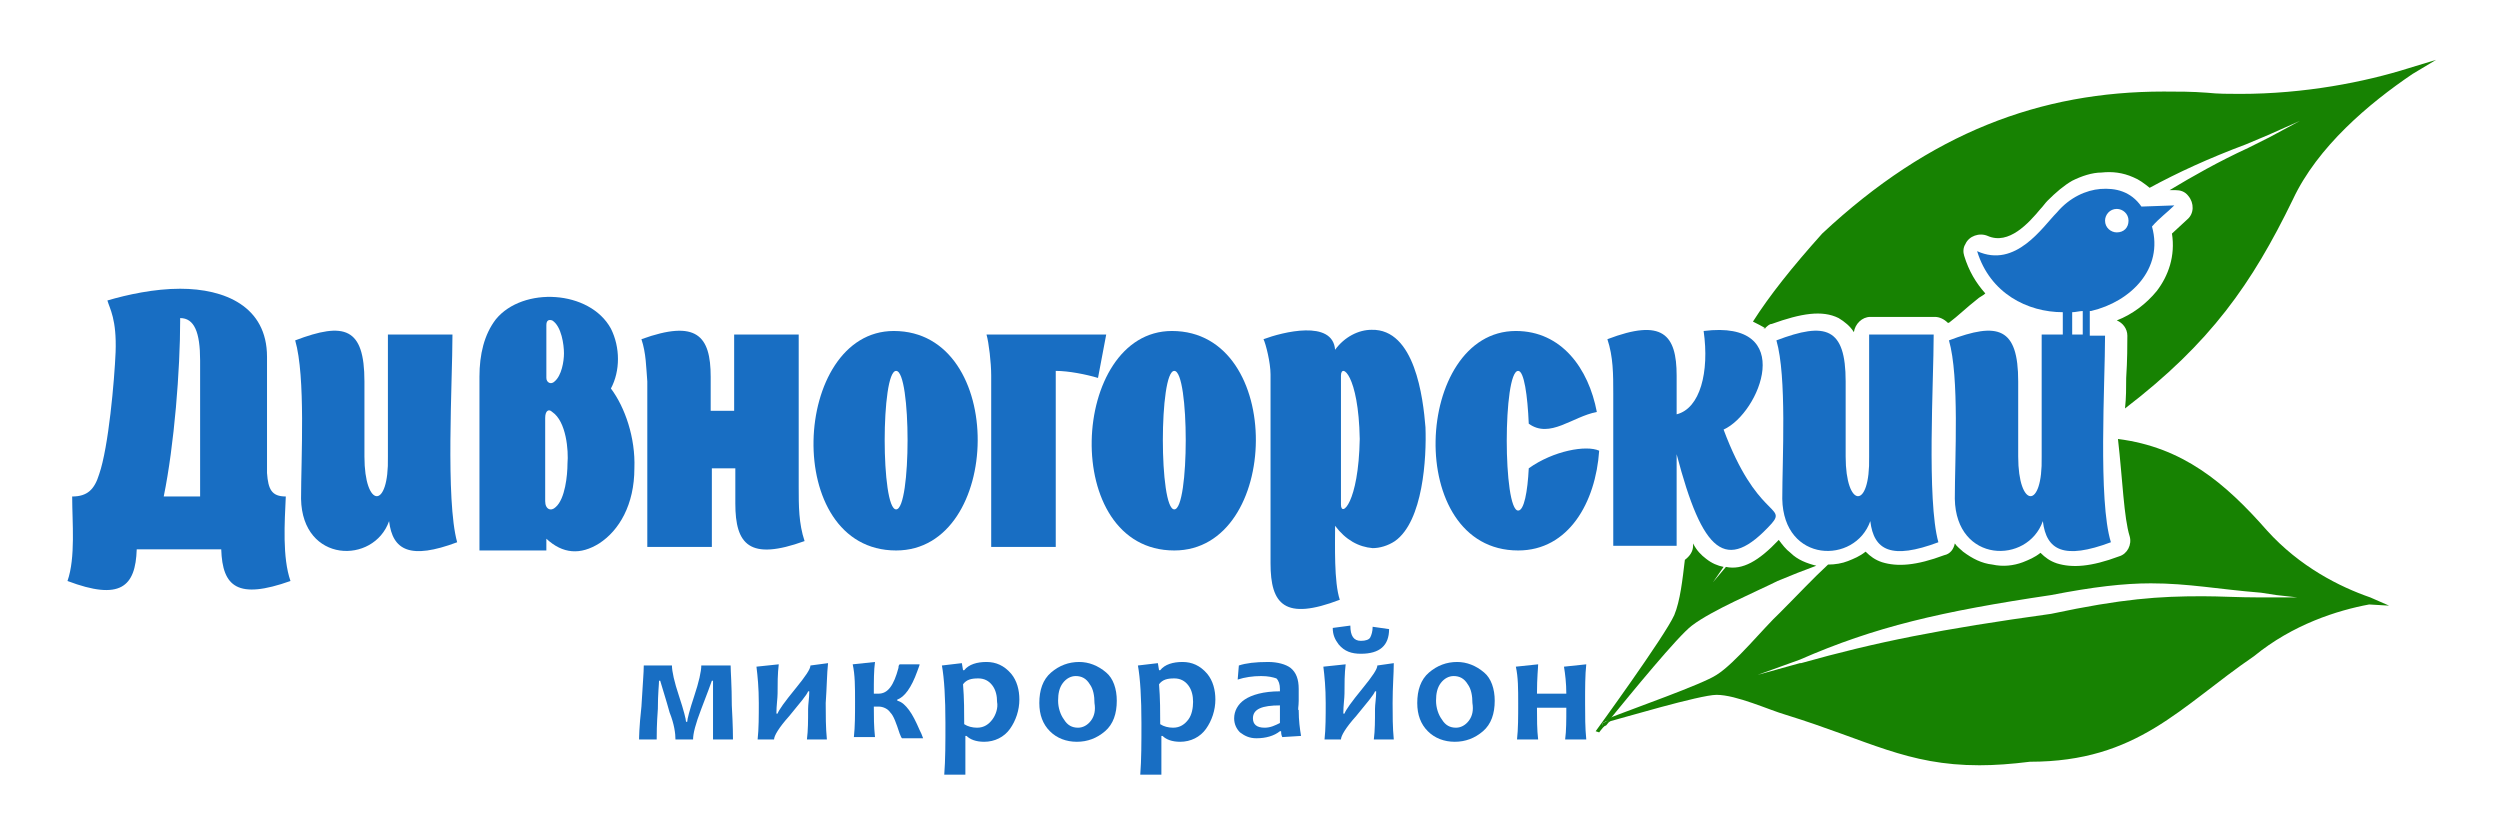<?xml version="1.0" encoding="UTF-8"?> <svg xmlns="http://www.w3.org/2000/svg" xmlns:xlink="http://www.w3.org/1999/xlink" version="1.1" id="Слой_1" x="0px" y="0px" viewBox="0 0 212.9 71" style="enable-background:new 0 0 212.9 71;" xml:space="preserve" width="213" height="71"> <style type="text/css"> .st0{enable-background:new;} .st1{fill:#178202;} .st2{fill:#178202;} .st3{fill-rule:evenodd;clip-rule:evenodd;fill:#186ec3;} </style> <g class="st0"> <g> <path class="st1" d="M136.5,61.6c0,0,0.2-0.1,0.6-0.3c1.8-2.2,5.8-7.1,7-8c1.7-1.3,5.5-2.9,7.3-3.8c1.2-0.5,2.2-0.9,3.3-1.3 c-0.8-0.2-1.6-0.5-2.2-1.1l0,0c-0.4-0.3-0.7-0.7-1-1.1c-1.7,1.8-3.1,2.6-4.5,2.3l-1.1,1.3l0.9-1.3c-0.5-0.1-1-0.3-1.5-0.7 c-0.4-0.3-0.8-0.7-1.1-1.3v0.2c0,0.5-0.3,0.9-0.7,1.2c-0.2,1.7-0.4,3.5-0.9,4.7c-0.8,1.8-6.7,9.9-6.7,9.9l0.3,0.1v0 c0,0,0.2-0.3,0.6-0.7c-0.2,0.1-0.3,0.1-0.3,0.1V61.6z"></path> <path class="st1" d="M150.3,28c0.2-0.2,0.4-0.4,0.6-0.4c2.5-0.9,4.3-1.2,5.7-0.5c0.5,0.3,1,0.7,1.3,1.2c0.1-0.7,0.7-1.3,1.4-1.3 h5.5c0.4,0,0.8,0.2,1.1,0.5c0,0,0,0,0.1,0c0.8-0.6,1.5-1.3,2.4-2c0.2-0.2,0.5-0.3,0.7-0.5c-0.8-0.9-1.4-1.9-1.8-3.2h0 c-0.1-0.3-0.1-0.7,0.1-1c0.3-0.7,1.2-1,1.9-0.7c1.8,0.8,3.5-1.1,4.5-2.3c0.2-0.2,0.4-0.5,0.6-0.7l0,0c0.7-0.7,1.4-1.3,2.1-1.7 c0.8-0.4,1.7-0.7,2.5-0.7c0.9-0.1,1.8,0,2.7,0.4c0.5,0.2,0.9,0.5,1.4,0.9c2.4-1.3,5-2.5,8.2-3.7l1.9-0.8l2.7-1.2l-2.6,1.4 l-1.8,0.9c-2.6,1.2-4.7,2.4-6.7,3.6l0.5,0v0c0.4,0,0.8,0.1,1.1,0.5c0.5,0.6,0.5,1.5-0.1,2l-1.3,1.2c0.3,1.9-0.3,3.6-1.3,4.9 c-0.9,1.1-2.1,2-3.4,2.5c0.5,0.2,0.9,0.7,0.9,1.3c0,0.7,0,2.1-0.1,3.6c0,0.8,0,1.7-0.1,2.6c7.3-5.6,10.8-10.6,14.3-17.8 c2.1-4.5,6.5-8.2,10.2-10.7l2-1.2l-2.3,0.7c-3.8,1.2-8.9,2.2-14.4,2.2c-0.9,0-1.9,0-2.8-0.1c-1.3-0.1-2.5-0.1-3.7-0.1 c-10.5,0-19.9,3.5-29.1,12.1c-2.6,2.9-4.5,5.3-5.9,7.5c0.4,0.2,0.8,0.4,1.1,0.6C150.1,27.9,150.2,28,150.3,28z"></path> <path class="st2" d="M181.4,45.7L181.4,45.7c0.2,0.7-0.2,1.5-0.9,1.7c-2.4,0.9-4,1-5.3,0.6c-0.6-0.2-1-0.5-1.4-0.9 c-0.5,0.4-1,0.6-1.5,0.8c-0.8,0.3-1.7,0.4-2.6,0.2c-0.9-0.1-1.7-0.5-2.5-1.1l0,0c-0.2-0.2-0.5-0.4-0.7-0.7c-0.1,0.5-0.4,0.9-0.9,1 c-2.4,0.9-4,1-5.3,0.6c-0.6-0.2-1-0.5-1.4-0.9c-0.5,0.4-1,0.6-1.5,0.8c-0.5,0.2-1.1,0.3-1.7,0.3c-1.3,1.2-2.6,2.6-4.1,4.1 c-1.4,1.3-3.8,4.3-5.4,5.3c-1.2,0.8-7.2,2.9-9.2,3.7c-0.1,0.2-0.2,0.3-0.4,0.4c1.5-0.4,8.2-2.4,9.6-2.4c1.7,0,4.5,1.3,5.9,1.7 c7.1,2.2,10.3,4.3,16.5,4.3c1.3,0,2.7-0.1,4.3-0.3c9.2,0,12.8-4.7,19.1-9c3.3-2.7,7.1-3.9,9.8-4.4l1.7,0.1l-1.6-0.7 c-2.6-0.9-6-2.6-8.8-5.7c-3.6-4.1-7.2-7.1-12.7-7.8C180.8,40.9,180.9,44.1,181.4,45.7z M192.6,50.5l1.3,0.2l1.8,0.2h-1.8h-1.3 h-0.1c-1.9,0-3.4-0.1-4.9-0.1c-3.7,0-6.8,0.2-12.9,1.5c-9.4,1.3-14.9,2.4-21.3,4.2h-0.1l-3.6,1l3.6-1.3c6.4-2.8,12-4.1,21.4-5.5 c3.6-0.7,6.2-1,8.5-1C186.4,49.7,188.9,50.2,192.6,50.5z"></path> <path class="st1" d="M136.5,61.6v0.3c0,0,0.1,0,0.3-0.1c0.1-0.1,0.2-0.3,0.4-0.4C136.7,61.5,136.5,61.6,136.5,61.6z"></path> </g> <g> <g> <path class="st3" d="M185.2,17.5l-2.8,0.1c-0.9-1.3-2.2-1.6-3.5-1.5c-1.2,0.1-2.6,0.7-3.7,2c-1.2,1.2-3.5,4.8-6.8,3.3 c1.1,3.6,4.3,5.2,7.3,5.2v1.9h-1.8v10.4c0.1,4.6-2,4.4-2,0c0-2.2,0-4.1,0-6.4h0c0-4.6-1.7-5.1-5.9-3.5c0.9,3.1,0.5,10.1,0.5,13.5 c0.1,5.5,6.2,5.6,7.5,1.9v0c0.3,2.5,1.8,3.3,5.8,1.8c-1.1-3.5-0.5-13.6-0.5-17.6H178v-2.1c0,0,0.1,0,0.1,0 c3.4-0.8,6.2-3.6,5.2-7.2C183.9,18.6,184.6,18.1,185.2,17.5 M176.5,28.5v-1.9c0.3,0,0.6-0.1,0.9-0.1v2H176.5z M180.3,19.8 c-0.5,0-1-0.4-1-1c0-0.5,0.4-1,1-1c0.5,0,1,0.4,1,1C181.3,19.4,180.9,19.8,180.3,19.8z"></path> <path class="st3" d="M24.3,42.3L24.3,42.3L24.3,42.3c-1.2,0-1.5-0.6-1.6-2v-9.9c0-4.3-3.6-5.8-7.4-5.8c-2.2,0-4.5,0.5-6.2,1 c0.2,0.7,0.8,1.6,0.7,4.4c-0.1,2.4-0.6,8.1-1.4,10.4c-0.4,1.3-1,1.9-2.3,1.9c0,2.2,0.3,5.2-0.4,7.2c4.5,1.7,5.8,0.5,5.9-2.7h7.2 c0.1,3.2,1.4,4.3,5.9,2.7C24,47.5,24.2,44.5,24.3,42.3 M17,42.3h-3.1c0.9-4.4,1.4-10.8,1.4-15v-0.2c1.2,0,1.7,1.2,1.7,3.6V42.3z"></path> <path class="st3" d="M94.2,28.5H84c0.2,0.7,0.4,2.4,0.4,3.5v14.6h5.5V31.6c1.1,0,2.6,0.3,3.6,0.6L94.2,28.5z"></path> <path class="st3" d="M99.8,28.2c-8.7,0-9.6,18.7,0.2,18.7C109.1,46.9,109.5,28.2,99.8,28.2 M100,43.4c-1.3,0-1.3-11.8,0-11.8 C101.3,31.6,101.3,43.4,100,43.4z"></path> <path class="st3" d="M116.8,28.1c-1.1,0-2.3,0.6-3.1,1.7c-0.2-2.6-4.5-1.5-6.1-0.9c0.2,0.4,0.6,2,0.6,3l0,16.1 c0,3.5,1.2,4.9,5.9,3.1c-0.5-1.5-0.4-4.7-0.4-6.3c0.9,1.2,2,1.8,3.2,1.9c0.6,0,1.3-0.2,1.9-0.6c2.4-1.7,2.7-7.1,2.6-9.7 C121.2,33.9,120.5,28,116.8,28.1 M114.2,43v-11c0-1.1,1.5-0.1,1.6,5.4C115.7,42.9,114.2,44.1,114.2,43z"></path> <path class="st3" d="M145.1,28.2c0.5,3.5-0.3,6.6-2.3,7.1v-3.3c0-3.5-1.2-4.9-5.9-3.1c0.5,1.5,0.5,3,0.5,4.6v13h5.4v-7.8 c2.2,8.4,4.2,10.2,8.1,5.9c1.3-1.5-1.3-0.5-4.1-8C149.9,35.2,153.1,27.2,145.1,28.2"></path> <path class="st3" d="M76.1,28.2c-8.7,0-9.6,18.7,0.2,18.7C85.4,46.9,85.8,28.2,76.1,28.2 M76.3,43.4c-1.3,0-1.3-11.8,0-11.8 C77.6,31.6,77.6,43.4,76.3,43.4z"></path> <path class="st3" d="M68,41.5v-13h-5.5V35h-2v-2.9c0-3.5-1.2-4.9-5.9-3.2c0.4,1.2,0.4,2.4,0.5,3.6v14.1h5.5v-6.7h2v2.4h0l0,0.6 c0,3.5,1.2,4.9,5.9,3.2C68,44.6,68,43.1,68,41.5z"></path> <path class="st3" d="M130.2,39.9c-0.1,2-0.4,3.6-0.9,3.6c-1.3,0-1.3-11.9,0-11.9c0.5,0,0.8,2.1,0.9,4.5c1.8,1.3,3.7-0.6,5.8-1 c-0.7-3.7-3-6.9-6.9-6.9c-8.7,0-9.6,18.7,0.2,18.7c4.3,0,6.6-4.1,6.9-8.5C135.1,37.9,132.3,38.4,130.2,39.9"></path> <path class="st3" d="M164.7,28.5h-5.5v10.4c0.1,4.6-2,4.4-2,0c0-2.2,0-4.1,0-6.4c0-4.6-1.7-5.1-5.9-3.5 c0.9,3.1,0.5,10.1,0.5,13.5c0.1,5.5,6.2,5.6,7.5,1.9v0c0.3,2.5,1.8,3.3,5.8,1.8C164.1,42.6,164.7,32.5,164.7,28.5"></path> <path class="st3" d="M38.5,28.5h-5.5v10.4c0.1,4.6-2,4.4-2,0c0-2.2,0-4.1,0-6.4c0-4.6-1.7-5.1-5.9-3.5c0.9,3.1,0.5,10.1,0.5,13.5 c0.1,5.5,6.2,5.6,7.5,1.9v0c0.3,2.5,1.8,3.3,5.8,1.8C37.9,42.6,38.5,32.5,38.5,28.5"></path> <path class="st3" d="M52,33.1c0.8-1.5,0.8-3.5,0-5.1c-1.8-3.3-7.5-3.6-9.8-0.8c-1,1.3-1.4,3-1.4,4.9l0,14.8l5.7,0v-1 c1.4,1.3,2.9,1.4,4.5,0.4c1.7-1.1,3-3.3,3-6.4C54.1,37.3,53.2,34.7,52,33.1C52.1,33.1,52,33.1,52,33.1 M46.5,27.7 c0-0.4,0.2-0.5,0.5-0.4c0.8,0.5,1,2.1,1,2.8c0,0.7-0.2,1.9-0.8,2.4c-0.3,0.3-0.7,0.1-0.7-0.3V27.7z M48.3,39.5c0,1-0.2,3-1,3.7 c-0.4,0.4-0.9,0.2-0.9-0.5v-7.1c0-0.6,0.3-0.8,0.6-0.5C48.2,35.9,48.4,38.4,48.3,39.5z"></path> </g> <g> <path class="st3" d="M70.5,56.5L69,56.7c0,0.3-0.4,0.9-1.3,2c-0.9,1.1-1.4,1.8-1.5,2.1h-0.1c0-0.7,0.1-1.3,0.1-1.7 c0-0.8,0-1.7,0.1-2.5l-1.9,0.2c0.1,0.8,0.2,1.8,0.2,3.1c0,1.1,0,2.2-0.1,3.1h1.4c0-0.3,0.4-1,1.3-2c0.9-1.1,1.5-1.8,1.6-2.1h0.1 c0,0.6-0.1,1.1-0.1,1.5c0,1,0,1.8-0.1,2.6h1.7c-0.1-1-0.1-2.1-0.1-3.1C70.4,58.5,70.4,57.4,70.5,56.5"></path> <path class="st3" d="M115.9,55.7c1.6,0,2.4-0.7,2.4-2.1l-1.4-0.2c0,0.4-0.1,0.7-0.2,0.9c-0.1,0.2-0.4,0.3-0.8,0.3 c-0.6,0-0.9-0.4-0.9-1.3l-1.5,0.2c0,0.6,0.2,1,0.5,1.4C114.5,55.5,115.1,55.7,115.9,55.7"></path> <path class="st3" d="M84,56.4c-0.8,0-1.5,0.2-1.9,0.7h-0.1l-0.1-0.6l-1.7,0.2c0.2,1.1,0.3,2.8,0.3,4.9c0,1.7,0,3.1-0.1,4.4h1.8 c0-1.1,0-2.2,0-3.3h0.1c0.3,0.3,0.8,0.5,1.5,0.5c0.9,0,1.7-0.4,2.2-1.1c0.5-0.7,0.8-1.6,0.8-2.5c0-0.8-0.2-1.6-0.7-2.2 C85.5,56.7,84.8,56.4,84,56.4 M84.5,61.3c-0.3,0.4-0.7,0.7-1.3,0.7c-0.4,0-0.8-0.1-1.1-0.3c0-1,0-2.2-0.1-3.4 c0.3-0.4,0.7-0.5,1.3-0.5c0.5,0,0.9,0.2,1.2,0.6c0.3,0.4,0.4,0.9,0.4,1.4C85,60.3,84.8,60.9,84.5,61.3z"></path> <path class="st3" d="M62.2,56.7h-2.5c0,0.5-0.2,1.4-0.6,2.6c-0.4,1.2-0.6,2-0.6,2.2h-0.1c0-0.2-0.2-1-0.6-2.2 c-0.4-1.2-0.6-2.1-0.6-2.6h-2.4c0,0.6-0.1,1.7-0.2,3.5c-0.2,1.8-0.2,2.7-0.2,2.8h1.5c0-0.4,0-1.3,0.1-2.6c0-1.3,0.1-2.1,0.1-2.4 h0.1c0.2,0.7,0.5,1.6,0.8,2.7c0.4,1,0.5,1.8,0.5,2.3H59c0-0.5,0.2-1.3,0.7-2.6c0.5-1.3,0.8-2.1,0.9-2.4h0.1c0,0.3,0,1,0,2.2 c0,1.2,0,2.1,0,2.8h1.7c0-0.2,0-1.1-0.1-2.9C62.3,58.4,62.2,57.2,62.2,56.7"></path> <path class="st3" d="M77.4,60.5c-0.3-0.4-0.6-0.7-1-0.8v-0.1c0.6-0.2,1.2-1,1.7-2.4c0.1-0.3,0.2-0.5,0.2-0.6h-1.7 c-0.1,0.1-0.1,0.2-0.1,0.3c-0.4,1.5-0.9,2.2-1.7,2.2c-0.1,0-0.2,0-0.4,0c0-1.1,0-2,0.1-2.7l-1.9,0.2c0.2,0.9,0.2,1.9,0.2,3.2 c0,1.1,0,2.1-0.1,3h1.8c-0.1-0.9-0.1-1.8-0.1-2.6c0.2,0,0.3,0,0.4,0c0.4,0,0.8,0.2,1,0.5c0.3,0.3,0.5,0.9,0.8,1.8 c0.1,0.2,0.1,0.3,0.2,0.4h1.8c-0.1-0.3-0.2-0.5-0.3-0.7C78,61.5,77.7,60.9,77.4,60.5"></path> <path class="st3" d="M91.9,56.4c-0.9,0-1.7,0.3-2.4,0.9c-0.7,0.6-1,1.5-1,2.6c0,1,0.3,1.8,0.9,2.4c0.6,0.6,1.4,0.9,2.3,0.9 c0.9,0,1.7-0.3,2.4-0.9c0.7-0.6,1-1.5,1-2.6c0-1-0.3-1.9-0.9-2.4C93.5,56.7,92.7,56.4,91.9,56.4 M92.9,61.4 c-0.3,0.4-0.7,0.6-1.1,0.6c-0.5,0-0.9-0.2-1.2-0.7c-0.3-0.4-0.5-1-0.5-1.6c0-0.6,0.1-1.1,0.4-1.5c0.3-0.4,0.7-0.6,1.1-0.6 c0.5,0,0.9,0.2,1.2,0.7c0.3,0.4,0.4,1,0.4,1.6C93.3,60.5,93.2,61,92.9,61.4z"></path> <path class="st3" d="M100.7,56.4c-0.8,0-1.5,0.2-1.9,0.7h-0.1l-0.1-0.6l-1.7,0.2c0.2,1.1,0.3,2.8,0.3,4.9c0,1.7,0,3.1-0.1,4.4 h1.8c0-1.1,0-2.2,0-3.3h0.1c0.3,0.3,0.8,0.5,1.5,0.5c0.9,0,1.7-0.4,2.2-1.1c0.5-0.7,0.8-1.6,0.8-2.5c0-0.8-0.2-1.6-0.7-2.2 C102.2,56.7,101.5,56.4,100.7,56.4 M101.2,61.3c-0.3,0.4-0.7,0.7-1.3,0.7c-0.4,0-0.8-0.1-1.1-0.3c0-1,0-2.2-0.1-3.4 c0.3-0.4,0.7-0.5,1.3-0.5c0.5,0,0.9,0.2,1.2,0.6c0.3,0.4,0.4,0.9,0.4,1.4C101.6,60.3,101.5,60.9,101.2,61.3z"></path> <path class="st3" d="M135.1,63c-0.1-1-0.1-2-0.1-3.1c0-1.3,0-2.4,0.1-3.3l-1.9,0.2c0.1,0.6,0.2,1.4,0.2,2.3h-2.5 c0-1.4,0.1-2.2,0.1-2.5l-1.9,0.2c0.2,0.9,0.2,1.9,0.2,3.1c0,1.2,0,2.2-0.1,3.1h1.8c-0.1-0.8-0.1-1.8-0.1-2.7h2.5c0,1,0,2-0.1,2.7 H135.1z"></path> <path class="st3" d="M124.1,56.4c-0.9,0-1.7,0.3-2.4,0.9c-0.7,0.6-1,1.5-1,2.6c0,1,0.3,1.8,0.9,2.4c0.6,0.6,1.4,0.9,2.3,0.9 c0.9,0,1.7-0.3,2.4-0.9c0.7-0.6,1-1.5,1-2.6c0-1-0.3-1.9-0.9-2.4C125.7,56.7,124.9,56.4,124.1,56.4 M125.1,61.4 c-0.3,0.4-0.7,0.6-1.1,0.6c-0.5,0-0.9-0.2-1.2-0.7c-0.3-0.4-0.5-1-0.5-1.6c0-0.6,0.1-1.1,0.4-1.5c0.3-0.4,0.7-0.6,1.1-0.6 c0.5,0,0.9,0.2,1.2,0.7c0.3,0.4,0.4,1,0.4,1.6C125.5,60.5,125.4,61,125.1,61.4z"></path> <path class="st3" d="M110.6,59.7c0-0.5,0-0.8,0-1c0-0.8-0.2-1.4-0.7-1.8c-0.4-0.3-1.1-0.5-1.9-0.5c-1.1,0-1.9,0.1-2.5,0.3 l-0.1,1.2c0.6-0.2,1.3-0.3,2-0.3c0.6,0,1,0.1,1.3,0.2c0.2,0.2,0.3,0.5,0.3,0.9c0,0.1,0,0.1,0,0.2c-1.4,0-2.4,0.3-3,0.7 c-0.6,0.4-0.9,1-0.9,1.6c0,0.5,0.2,0.9,0.5,1.2c0.4,0.3,0.8,0.5,1.4,0.5c0.8,0,1.5-0.2,2-0.6h0.1c0,0.1,0,0.3,0.1,0.5l1.6-0.1 c-0.1-0.6-0.2-1.3-0.2-2.2C110.5,60.5,110.6,60.2,110.6,59.7 M107.7,62c-0.7,0-1-0.3-1-0.8c0-0.8,0.8-1.1,2.3-1.1 c0,0.4,0,0.9,0,1.5C108.6,61.8,108.2,62,107.7,62z"></path> <path class="st3" d="M118.7,56.5l-1.4,0.2c0,0.3-0.4,0.9-1.3,2c-0.9,1.1-1.4,1.8-1.5,2.1h-0.1c0-0.7,0.1-1.3,0.1-1.7 c0-0.8,0-1.7,0.1-2.5l-1.9,0.2c0.1,0.8,0.2,1.8,0.2,3.1c0,1.1,0,2.2-0.1,3.1h1.4c0-0.3,0.4-1,1.3-2c0.9-1.1,1.5-1.8,1.6-2.1h0.1 c0,0.6-0.1,1.1-0.1,1.5c0,1,0,1.8-0.1,2.6h1.7c-0.1-1-0.1-2.1-0.1-3.1C118.6,58.5,118.7,57.4,118.7,56.5"></path> </g> </g> </g> </svg> 